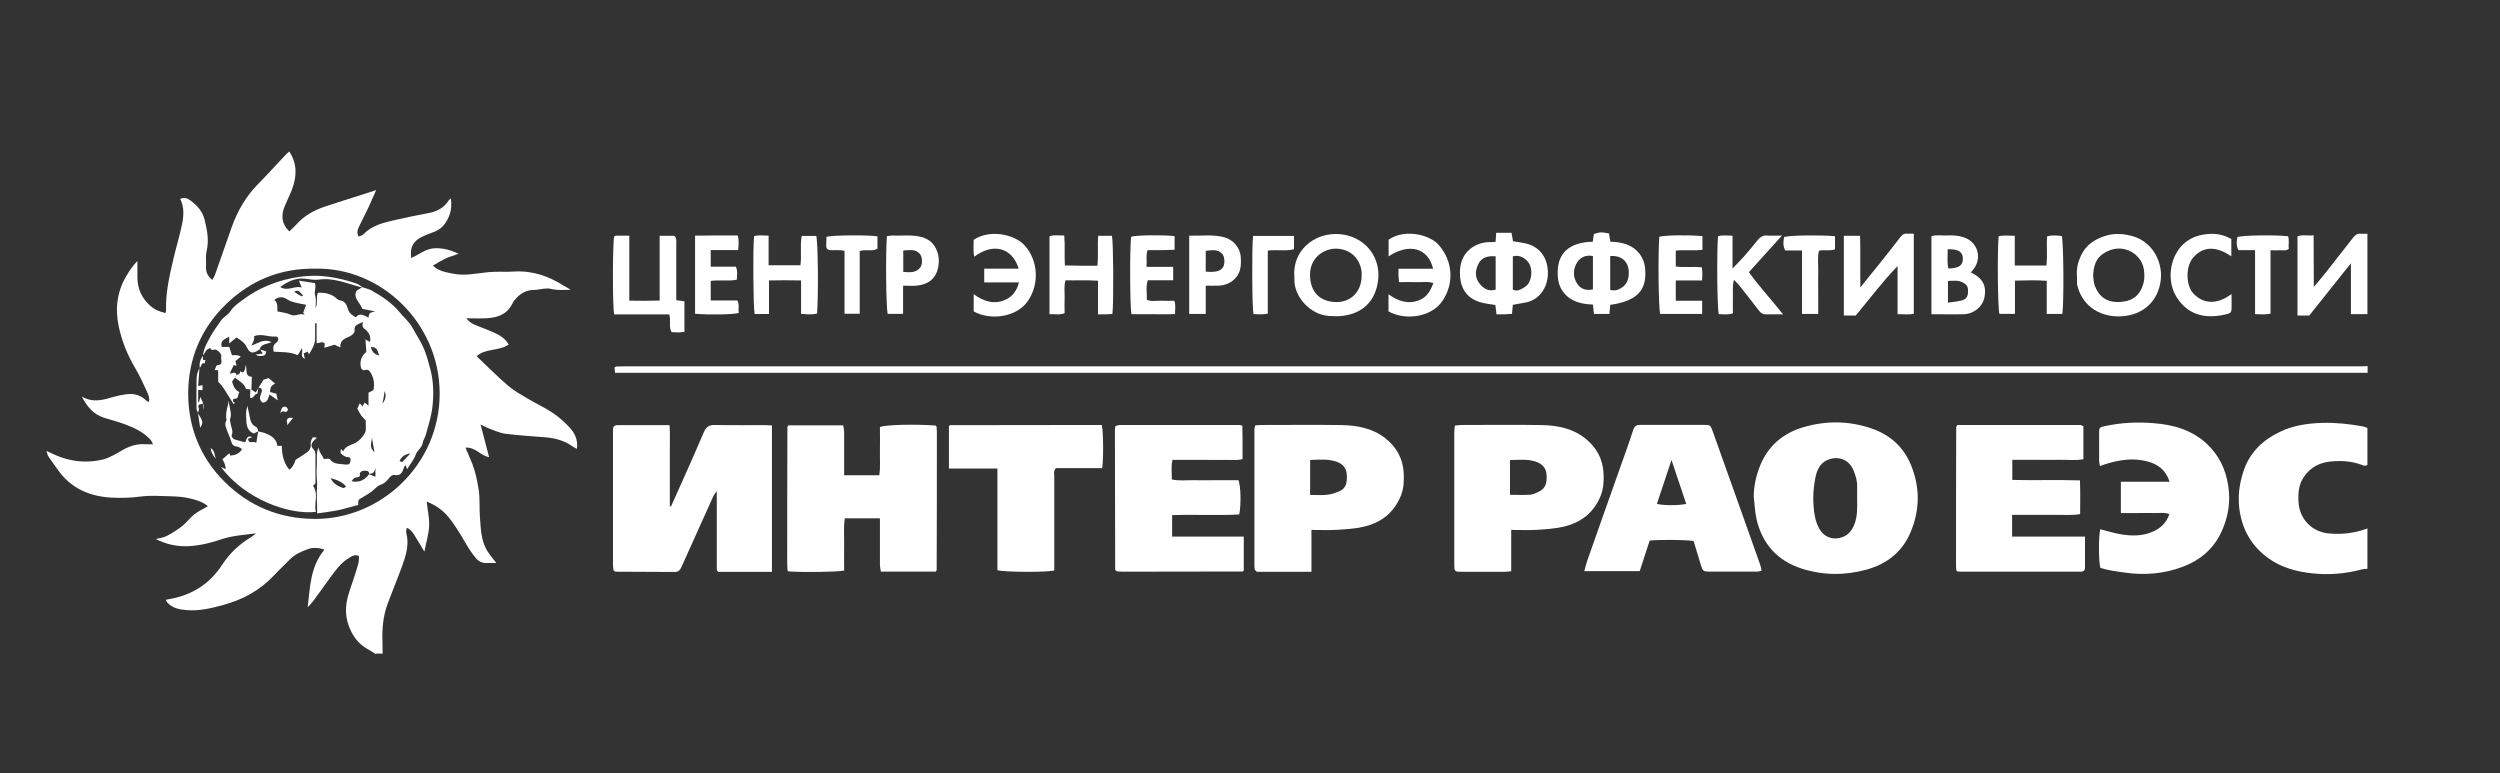 <?xml version="1.0" encoding="UTF-8"?> <svg xmlns="http://www.w3.org/2000/svg" id="_Слой_1" data-name="Слой 1" viewBox="0 0 263.43 81.5"><rect x="0" y="0" width="263.43" height="81.5" fill="#333333" stroke="none"/> <defs> <style> .cls-1 { fill: #fff; } </style> </defs> <path class="cls-1" d="M39.61,68.93c-.24-.15-.48-.31-.73-.45-1.07-.56-1.73-1.43-2.14-2.56-.38-1.07-.35-2.12-.05-3.18,.2-.7,.46-1.38,.68-2.08,.14-.44,.29-.89,.4-1.34,.06-.24,.04-.5,.06-.73-.46-.21-.76,.02-1.05,.2-.86,.5-1.42,1.3-1.99,2.08-.59,.8-1.16,1.62-1.75,2.42-.17,.23-.37,.42-.62,.7,.26-2.18,.28-4.31,1.78-6.08-.64-.21-1.22-.24-1.72-.06-.71,.25-1.42,.56-1.97,1.13-.55,.57-1.14,1.11-1.68,1.69-1.45,1.54-3.24,2.51-5.25,3.06-1.27,.35-2.56,.67-3.89,.56-.76-.06-1.52-.19-2.07-.81-.05-.06-.08-.15-.14-.28,.39-.08,.76-.14,1.11-.23,2.06-.52,3.68-1.7,4.82-3.46,.81-1.24,1.84-2.19,3.09-2.94,.12-.07,.22-.17,.48-.37-1.36,.17-2.55,.25-3.69,.64-1.11,.38-2.26,.65-3.42,.71-1.16,.06-2.32-.17-3.45-.75,.44-.12,.84-.15,1.16-.33,.57-.3,1.12-.64,1.62-1.04,.46-.36,.81-.86,1.27-1.23,.42-.33,.93-.56,1.44-.86-.59-.5-1.3-.68-1.99-.84-.68-.16-1.39-.19-2.09-.21-1-.03-2.02-.1-3,.03-1.06,.15-2.12,.17-3.16,.11-2.23-.14-4.16-.96-5.51-2.84-.36-.5-.73-1-1.07-1.51-.09-.13-.1-.3-.19-.56,.58,.26,1.04,.49,1.52,.66,1.47,.52,2.98,.6,4.5,.22,.39-.1,.76-.3,1.12-.48,.32-.16,.61-.35,.92-.52,.73-.41,1.5-.65,2.36-.59,.23,.02,.46,0,.81,0-.13-.24-.19-.39-.29-.5-.74-.79-1.7-1.24-2.7-1.61-.74-.28-1.51-.46-2.26-.71-1.02-.35-1.68-1.09-2.26-2.2,1.23,.7,2.29,.33,3.35,.03,.45-.13,.91-.22,1.37-.28,.8-.11,1.51,.11,2.1,.69,.06,.05,.14,.08,.25,.14,.11-.53-.13-.95-.32-1.36-.34-.75-.69-1.49-1.11-2.2-.82-1.37-1.4-2.83-1.74-4.38-.41-1.91-.19-3.72,.83-5.41,.31-.52,.66-1.03,1.13-1.52,0,.57,0,1.14,0,1.71,0,1.18,.43,2.16,1.3,2.96,.46,.42,.81,.6,1.66,.82,.02-.11,.07-.22,.06-.33-.05-1.83,.36-3.6,.77-5.36,.29-1.22,.65-2.42,.91-3.65,.18-.89,.26-1.8-.19-2.69,.39-.2,.76-.07,1.06,.15,.7,.51,1.28,1.14,1.5,2,.28,1.11,.5,2.21,.22,3.37-.12,.5-.03,1.05-.06,1.58-.03,.57,.15,1.04,.67,1.44,.09-.18,.2-.33,.26-.5,.59-1.68,1.17-3.36,1.77-5.04,.62-1.73,1.51-3.29,2.83-4.61,.95-.96,1.85-1.97,2.78-2.95,.14-.15,.29-.28,.46-.44,.86,1.3,.8,2.63,.3,3.98-.23,.6-.52,1.18-.77,1.77-.41,.97-.36,1.86,.48,2.68,.26-.26,.53-.49,.75-.74,.82-.94,1.88-1.5,3.03-1.89,1.27-.43,2.56-.82,3.84-1.23,.47-.15,.94-.31,1.53-.5-.17,.38-.31,.69-.44,.99-.13,.29-.25,.59-.39,.88-.32,.66-.65,1.32-.97,1.97-.16,.32-.27,.65-.05,1.06,.18-.08,.39-.11,.51-.24,.9-.95,2.11-1.22,3.31-1.5,1.14-.26,2.28-.5,3.43-.71,.94-.17,1.73-.53,2.25-1.37,.04-.07,.13-.11,.23-.2,.08,.66,.04,1.26-.19,1.84-.33,.83-.85,1.46-1.73,1.74-.36,.12-.71,.27-1.06,.43-.94,.43-1.39,1.13-1.2,2.27,.83-.38,1.52-.98,2.46-1.03,.91-.04,1.73,.21,2.54,.58-.47,.17-.93,.3-1.36,.49-.45,.21-.87,.48-1.36,.76,.6,.59,1.32,.68,2.02,.83,1.29,.29,2.55-.01,3.83-.14,.88-.09,1.77,0,2.65-.06,1.96-.13,3.7,.47,5.32,1.51,.1,.06,.21,.11,.31,.17,.1,.06,.2,.12,.39,.24-.77,0-1.43,.08-2.09-.1-.25-.07-.53-.03-.79-.01-.32,.03-.63,.12-.95,.12-.9,0-1.57,.42-2.1,1.1-.09,.11-.17,.24-.23,.37-.58,1.14-1.6,1.47-2.77,1.52-.64,.03-1.29,0-2.06,0,.31,.43,.65,.59,1.01,.74,.6,.24,1.2,.46,1.79,.72,.65,.28,1.25,.62,1.66,1.3-1.04,.73-2.46,.38-3.38,1.24,1.12,1.06,2.16,2.12,3.29,3.09,.64,.55,1.4,.96,2.13,1.4,.86,.51,1.77,.93,2.6,1.48,.63,.42,1.21,.94,1.73,1.49,.57,.61,.95,1.33,.81,2.3-.2-.11-.37-.19-.52-.3-.84-.59-1.8-.83-2.8-.92-1.4-.12-2.81-.19-4.2-.37-.6-.08-1.17-.35-1.75-.56-.29-.11-.57-.27-.88-.42,.3,1.17,.59,2.28,.9,3.44-.87-.12-1.44-1.08-2.49-1,.26,.61,.51,1.18,.74,1.76,.32,.82,.48,1.67,.63,2.54,.18,1.05,.07,2.11,.16,3.16,.09,1.13,.12,2.29,.7,3.31,.27,.47,.64,.89,1.02,1.39-.34,0-.63-.02-.92,0-.51,.03-.94-.15-1.25-.53-.35-.43-.67-.89-.95-1.37-.59-1.01-1.17-2.02-1.92-2.94-.61-.75-1.37-1.26-2.3-1.64,.1,.88,.3,1.74,.26,2.58-.04,.86-.31,1.71-.5,2.7-.33-.54-.57-.97-.84-1.39-.26-.41-.46-.88-1.02-1.13-.02,.23-.09,.4-.05,.55,.32,1.17,0,2.26-.38,3.33-.49,1.38-1.06,2.72-1.57,4.09-.49,1.31-.61,2.67-.56,4.06,.01,.41,.01,.82,.02,1.23h-.71Zm-6.36-40.62c-3.81-.06-6.9,1.29-9.46,3.77-2.62,2.54-3.95,5.76-3.96,9.37,0,3.58,1.28,6.79,3.85,9.33,2.58,2.55,5.71,3.86,9.41,3.9,7.07,.07,13.27-5.78,13.24-13.25-.03-7.4-6.17-13.26-13.08-13.12Z"></path> <path class="cls-1" d="M249.47,59.93c-.23,.03-.47,.03-.69,.09-1.67,.45-3.37,.57-5.07,.4-1.69-.17-3.34-.6-4.76-1.65-1.67-1.24-2.62-2.86-2.95-4.9-.24-1.52-.04-2.96,.46-4.39,.67-1.89,2.03-3.14,3.78-3.98,1.39-.67,2.9-.89,4.44-.94,1.45-.04,2.87,.11,4.29,.37,.17,.03,.33,.11,.49,.17v3.88c-.22,.17-.45,.06-.66-.02-1.05-.38-2.13-.44-3.22-.33-1.15,.11-2.12,.61-2.8,1.6-.58,.83-.64,1.75-.58,2.69,.11,1.77,1.39,3.12,3.19,3.29,1.39,.13,2.75-.03,4.07-.53v4.24Z"></path> <path class="cls-1" d="M249.47,39.28c-.41,0-.83,0-1.24,0-60.74,0-121.48,0-182.22,0h-1.2c-.02-.22-.04-.4-.06-.56,.1-.05,.15-.1,.2-.1,.35-.01,.71-.02,1.06-.02,60.92,0,121.84,0,182.76,0,.24,0,.47-.01,.71-.02v.71Z"></path> <path class="cls-1" d="M249.47,33.1h-1.75v-5.36c-1.54,1.93-2.96,3.72-4.39,5.51h-1.24v-8.34c.52-.22,1.06-.03,1.7-.12,.02,1.8,0,3.52,.02,5.44,.51-.6,.9-1.05,1.27-1.52,.96-1.22,1.92-2.44,2.87-3.67,.21-.28,.45-.45,.81-.41,.23,.02,.47,0,.7,0v8.47Z"></path> <path class="cls-1" d="M81.34,44.81v15.45c-1.92,0-3.82,0-5.64,0-.1-.09-.12-.11-.14-.13-.01-.02-.03-.06-.03-.08,0-2.7,0-5.4,0-8.29-.19,.26-.29,.36-.35,.49-1.13,2.51-2.26,5.02-3.39,7.53-.13,.28-.3,.49-.66,.49-2.09-.01-4.18-.02-6.27-.03-.05,0-.1-.06-.21-.13-.02-.18-.06-.41-.06-.63,0-4.61,0-9.23,0-13.84,0-.15,0-.29,0-.44,.01-.24,.14-.37,.39-.4,.06,0,.12,0,.18,0,1.76,0,3.53,0,5.39,0,.07,.97,.02,1.9,.03,2.82,0,.97,0,1.94,0,2.91,0,.94,0,1.88,0,2.81,.04,0,.08,.02,.12,.03,.43-.95,.86-1.9,1.28-2.85,.74-1.66,1.48-3.32,2.19-4.99,.22-.52,.53-.76,1.13-.75,1.83,.04,3.65,.01,5.48,.02,.17,0,.34,.02,.56,.03Z"></path> <path class="cls-1" d="M88.95,60.12c-.8,.16-4.3,.2-5.86,.09-.02-.02-.05-.04-.07-.06-.02-.02-.04-.05-.04-.07-.01-.2-.03-.41-.03-.61,0-4.82,0-9.64,.02-14.46,0-.05,.05-.1,.1-.19h5.78c.04,.24,.09,.46,.1,.68,0,1.21,0,2.41,0,3.62v.96c1.27,0,2.46,0,3.7,0,.14-.89,.05-1.74,.07-2.58,.02-.85,0-1.7,0-2.51,.67-.24,3.62-.31,5.86-.15,.02,.02,.05,.04,.07,.06,.02,.02,.04,.05,.04,.07,.01,.2,.03,.41,.03,.61,0,4.82,0,9.64-.02,14.46,0,.05-.05,.1-.1,.19h-5.78c-.04-.24-.09-.46-.1-.68,0-1.32,0-2.65,0-3.97,0-.29,0-.57,0-.96-1.27,0-2.46,0-3.7,0-.15,.95-.05,1.86-.07,2.76-.02,.91,0,1.81,0,2.75Z"></path> <path class="cls-1" d="M184.8,52.46c-.02-1.23,.25-2.4,.72-3.52,.87-2.06,2.47-3.34,4.58-3.95,2.31-.66,4.64-.65,6.94,.1,2.04,.66,3.53,1.95,4.34,3.95,.96,2.37,.92,4.76-.08,7.09-.87,2.04-2.49,3.3-4.61,3.89-2.29,.63-4.58,.62-6.85-.11-2.57-.83-4.14-2.6-4.75-5.2-.17-.73-.19-1.5-.28-2.26Zm10.89,.06c0-.41-.01-.82,0-1.23,.02-.6-.15-1.16-.37-1.7-.5-1.25-1.72-1.6-2.83-1.09-.79,.37-1.07,1.15-1.22,1.94-.25,1.3-.27,2.61-.04,3.93,.09,.51,.26,.96,.5,1.39,.45,.79,1.31,1.14,2.18,.91,.71-.18,1.15-.63,1.44-1.29,.4-.92,.35-1.89,.34-2.85Z"></path> <path class="cls-1" d="M166.94,60.2c.11-.4,.18-.74,.29-1.06,1.13-3.23,2.28-6.45,3.42-9.68,.49-1.38,.99-2.75,1.44-4.14,.14-.42,.33-.55,.75-.55,2.24,.01,4.48,0,6.72,0,.66,0,.68,.03,.92,.7,1.11,3.11,2.22,6.23,3.33,9.34,.56,1.57,1.12,3.14,1.67,4.71,.07,.19,.09,.39,.14,.62-.19,.04-.32,.09-.46,.09-1.68,0-3.36,0-5.04,0-.62,0-.7-.07-.88-.64-.27-.86-.52-1.73-.78-2.58-.7-.14-3.62-.16-4.63-.05-.35,1.07-.7,2.14-1.05,3.22h-5.86Zm7.65-7.1c.75,.17,2.26,.17,3.09,0-.5-1.49-.99-2.96-1.55-4.63-.55,1.67-1.05,3.15-1.54,4.63Z"></path> <path class="cls-1" d="M123.51,54.28v2.26h7.55v3.57s-.04,.05-.06,.06c-.02,.02-.05,.05-.07,.05-4.21,0-8.43,.02-12.64,.02-.18,0-.35-.01-.53-.03-.05,0-.1-.05-.15-.07-.02-.02-.05-.04-.07-.06-.02-.02-.03-.05-.03-.08-.01-4.91-.02-9.81-.03-14.72,0-.11,.03-.23,.05-.38,.17-.04,.33-.12,.5-.12,4.18,0,8.37,0,12.55,0,.08,0,.17,.03,.33,.07,0,.57,.02,1.15,.02,1.73,0,.59,0,1.17,0,1.79-.63,.18-1.25,.07-1.86,.09-.62,.02-1.24,0-1.86,0h-3.66c-.17,.69-.06,1.35-.07,2.06,.8,.18,1.59,.06,2.37,.08,.77,.02,1.53,0,2.3,0h2.35c.25,.62,.29,2.6,.08,3.61-2.32,.12-4.66-.01-7.08,.07Z"></path> <path class="cls-1" d="M219.17,50.63c.05,1.22,.02,2.35,.02,3.54-.86,.15-1.65,.07-2.44,.08-.77,.01-1.53,0-2.3,0h-2.43v2.29h7.68c0,1.16,.01,2.23,0,3.31,0,.24-.15,.37-.39,.39-.12,0-.24,0-.35,0-4.15,0-8.31,0-12.46,0-.09,0-.17-.02-.24-.03-.04-.03-.06-.05-.08-.07-.02-.02-.04-.05-.04-.07-.01-.17-.04-.35-.03-.52,0-4.85,0-9.7,.02-14.54,0-.05,.05-.1,.12-.23,4.28,0,8.61,0,12.93,0,.11,0,.21,.08,.35,.13v3.48c-.81,.15-1.63,.05-2.45,.06-.85,.02-1.71,0-2.56,0h-2.48v2.12c2.38,.06,4.73-.03,7.15,.05Z"></path> <path class="cls-1" d="M159.24,55.84v4.35c-.26,.03-.45,.06-.65,.06-1.53,0-3.06,0-4.6,0-.72,0-.75-.04-.75-.74,0-2.76,0-5.52,0-8.29,0-1.88,0-3.76,0-5.64,0-.23,.04-.45,.06-.73,.27-.03,.5-.07,.72-.07,2.8,0,5.6-.04,8.4,.01,1.63,.03,3.22,.32,4.56,1.36,1.23,.95,1.92,2.2,1.99,3.75,.04,.79,0,1.57-.3,2.33-.72,1.79-2.07,2.83-3.88,3.26-.93,.22-1.91,.28-2.87,.34-.85,.05-1.71,.01-2.68,.01Zm-.13-7.36v3.66c.73,0,1.43,.03,2.12-.01,.31-.02,.61-.18,.9-.31,.82-.37,.89-1.09,.83-1.85-.06-.69-.48-1.1-1.11-1.32-.88-.3-1.78-.19-2.74-.17Z"></path> <path class="cls-1" d="M132.28,44.82c.3-.02,.55-.04,.81-.04,2.74,0,5.48-.03,8.22,.01,1.66,.03,3.28,.31,4.64,1.37,1.2,.93,1.88,2.16,1.96,3.68,.04,.82,.02,1.62-.31,2.42-.73,1.78-2.08,2.82-3.9,3.24-.93,.22-1.91,.27-2.87,.33-.85,.05-1.7,.01-2.64,.01v4.41c-2.02,0-3.95,0-5.75,0-.14-.13-.16-.15-.18-.17-.02-.02-.03-.05-.04-.08-.02-.12-.04-.23-.04-.35,0-4.82,0-9.64,0-14.46,0-.08,.04-.17,.09-.37Zm5.77,7.33c.68,0,1.27,.05,1.85-.02,.42-.05,.84-.2,1.24-.37,.8-.35,.81-1.07,.77-1.79-.04-.66-.43-1.08-1.02-1.3-.93-.34-1.88-.23-2.84-.2v3.68Z"></path> <path class="cls-1" d="M221.28,49.13c-.04-.24-.09-.38-.09-.52,0-1-.01-2,0-3,0-.57,.05-.58,.56-.7,1.71-.38,3.44-.46,5.17-.32,2.08,.16,4.04,.7,5.63,2.19,1.29,1.21,1.99,2.7,2.25,4.45,.25,1.65,0,3.2-.67,4.7-.82,1.85-2.25,3.08-4.1,3.78-2.01,.77-4.1,.93-6.24,.61-.84-.12-1.68-.23-2.47-.48-.19-.69-.2-3.3-.01-4.07,.73,.18,1.45,.41,2.18,.53,1.14,.19,2.29,.2,3.38-.29,.8-.36,1.42-.92,1.72-1.84-.55-.21-1.1-.09-1.64-.11-.59-.02-1.18,0-1.77,0h-1.7v-3.3h5.13c-.39-1.25-1.24-1.85-2.33-2.14-1.53-.41-3.02-.16-4.5,.31-.14,.04-.27,.09-.51,.18Z"></path> <path class="cls-1" d="M111.09,60.12c-1,.2-5.31,.17-5.99-.04v-10.71h-5.11v-4.47s.03-.03,.06-.05c.02-.02,.05-.05,.07-.05,5.1,0,10.2-.02,15.3-.02,.23,0,.46,0,.68,0,.16,.7,.19,3.51,.04,4.55h-4.87c-.29,.3-.18,.61-.18,.89,0,3,0,6,0,9v.9Z"></path> <path class="cls-1" d="M169.67,32.13c-.03,.33-.05,.62-.08,.95h-1.63c-.03-.32-.07-.63-.11-.99-1.21-.04-2.33-.29-3.12-1.31-.57-.75-.64-1.62-.57-2.51,.11-1.29,.88-2.74,3.67-2.8,.04-.27,.08-.55,.12-.81,.61-.21,.76-.22,1.59-.06,.05,.26,.09,.53,.15,.87,1.18,.04,2.31,.27,3.09,1.3,.51,.67,.62,1.43,.59,2.24-.05,1.8-1.15,2.75-3.72,3.12Zm-1.81-5.15c-.84-.17-1.45,.2-1.78,.85-.33,.66-.32,1.42,.12,2.08,.37,.56,.96,.74,1.65,.58v-3.51Zm1.81,0v3.56c.53,.17,.96-.03,1.33-.31,.39-.29,.57-.71,.62-1.21,.11-1.21-.52-2.14-1.95-2.04Z"></path> <path class="cls-1" d="M157.59,25.49c.03-.34,.05-.63,.07-.96h1.61c.06,.32,.11,.6,.16,.89,.48,.08,.97,.14,1.45,.26,1.38,.36,2.29,1.52,2.22,3.27-.06,1.43-.95,2.7-2.42,2.94-.4,.07-.8,.14-1.27,.23-.03,.28-.06,.59-.09,.95-.28,.02-.53,.04-.79,.05-.26,0-.53,0-.84,0-.04-.34-.08-.65-.12-.98-.53-.1-1.09-.14-1.61-.3-1.47-.45-2.23-1.56-2.11-3.47,.13-1.94,1.74-2.91,3.27-2.86,.12,0,.23,0,.45-.02Zm.02,1.52c-.88-.08-1.48,.16-1.78,.71-.49,.91-.36,1.63,.1,2.2,.42,.52,.96,.82,1.67,.6v-3.51Zm1.81,3.51c.41,.2,.74,.02,1.03-.14,.25-.14,.51-.33,.64-.56,.42-.77,.33-1.74-.09-2.24-.43-.5-.95-.73-1.59-.57v3.51Z"></path> <path class="cls-1" d="M201.66,24.64v8.41c-.55,.15-1.09,.04-1.71,.06v-5.07c-1.61,1.65-2.94,3.46-4.41,5.21h-1.25c0-2.81,0-5.58,0-8.4h1.71c.05,1.76,0,3.51,.03,5.43,.73-.9,1.38-1.7,2.02-2.5,.75-.94,1.5-1.88,2.23-2.84,.18-.24,.39-.34,.67-.32,.2,.01,.41,0,.71,0Z"></path> <path class="cls-1" d="M66.31,24.82v6.86c1.08,.02,2.09,.03,3.2-.01v-6.82h1.54c.3,.25,.2,.56,.21,.84,0,1.68,0,3.35,0,5.03v.91c.31,.04,.56,.08,.86,.12v3.22c-.2,.02-.42,.05-.64,.06-.23,0-.47-.02-.71-.03-.34-.58-.04-1.23-.25-1.87h-5.8c-.19-.82-.17-7.55,0-8.22,.07-.03,.15-.08,.23-.08,.41,0,.82,0,1.36,0Z"></path> <path class="cls-1" d="M218.86,29.26c-.09-.98,.11-1.69,.45-2.4,.53-1.08,1.46-1.68,2.55-2.01,.96-.3,1.94-.24,2.94,.06,2.11,.64,3.23,2.88,2.83,4.94-.39,2.05-1.89,3.3-3.96,3.47-2.23,.18-4.14-.97-4.72-3.04-.03-.11-.08-.22-.09-.34-.01-.29,0-.59,0-.68Zm1.69-.28c.05,.37,.05,.77,.18,1.12,.41,1.12,1.25,1.81,2.68,1.72,1.35-.09,2.12-.73,2.46-2.01,.11-.41,.1-.88,.05-1.31-.2-1.71-2.03-2.76-3.63-2.12-1.18,.47-1.68,1.25-1.73,2.61Z"></path> <path class="cls-1" d="M136.38,29.03c-.14-2.99,2.62-4.82,5.34-4.28,2.26,.45,3.75,2.4,3.5,4.73-.22,2.03-1.44,3.55-3.81,3.81-.46,.05-.93,.03-1.39,0-1.91-.12-3.62-1.95-3.63-3.78,0-.18,0-.35,0-.48Zm7.1-.02c.07-1.28-.86-2.8-2.72-2.81-1.24,0-2.76,.93-2.72,2.83,.03,1.53,.84,2.76,2.74,2.8,1.56,.03,2.71-1.1,2.7-2.82Z"></path> <path class="cls-1" d="M215.67,33.08v-3.49c-1.12-.09-2.19-.04-3.35-.02v3.5h-1.64c-.17-.58-.23-6.39-.08-8.17,.53-.13,1.07-.07,1.7-.05v3.13h3.33c.13-1,0-2.02,.08-3.08,.53-.14,1.04-.09,1.54-.03,.2,.61,.24,7.11,.06,8.21h-1.65Z"></path> <path class="cls-1" d="M207.68,28.71c1.24,.59,1.66,1.4,1.43,2.6-.19,1-1.11,1.77-2.21,1.8-1.11,.03-2.23,0-3.38,0v-8.21c.52-.19,1.08-.06,1.62-.09,.62-.03,1.23,0,1.83,.21,1.43,.5,1.92,2.16,.97,3.36-.07,.09-.14,.18-.26,.32Zm-2.42,3.18c.51-.07,.94-.11,1.36-.21,.53-.12,.71-.35,.75-.83,.05-.61-.1-.88-.62-1.12-.48-.23-.96-.13-1.49-.13v2.29Zm-.03-5.62c.02,.71-.09,1.37,.08,2.02,1.13-.02,1.54-.33,1.52-1.07-.02-.69-.48-.98-1.6-.96Z"></path> <path class="cls-1" d="M81.04,33.09h-1.52c-.15-.64-.2-6.96-.06-8.21,.47-.13,.96-.06,1.53-.05v3.12h3.35c.15-1.02-.06-2.05,.14-3.09h1.53c.18,.6,.24,5.9,.09,8.17-.53,.15-1.07,.09-1.69,.04v-3.52c-1.16-.03-2.23-.02-3.38,0v3.54Z"></path> <path class="cls-1" d="M115.71,24.85h1.46c.15,.65,.19,6.9,.05,8.23-.24,.01-.5,.04-.75,.04-.23,0-.46,0-.77,0v-3.54c-1.19-.08-2.29-.02-3.42-.04-.19,.61-.08,1.2-.1,1.77-.02,.56,0,1.11,0,1.69-.53,.22-1.04,.07-1.59,.11v-8.21c.47-.19,.96-.06,1.55-.09,.1,1.03,0,2.05,.07,3.16,.57,.01,1.12,.02,1.66,.03,.56,0,1.12,0,1.76,0,.13-1.04,0-2.07,.09-3.16Z"></path> <path class="cls-1" d="M102.6,32.82v-1.82c1.07,.77,2.16,1.13,3.37,.57,.74-.34,1.17-.94,1.4-1.81h-3.66v-1.45h3.63c-.68-2.23-2.69-2.76-4.68-1.26-.14-.62-.05-1.21-.06-1.78,1.71-1.15,4.33-.58,5.39,.61,1.37,1.54,1.59,4.01,.3,5.86-1.16,1.67-3.87,2.07-5.68,1.08Z"></path> <path class="cls-1" d="M146.32,27.02v-1.76c1.65-1.16,4.28-.58,5.28,.55,1.48,1.68,1.67,4.04,.37,5.93-1.16,1.7-3.93,2.06-5.66,1.07v-1.8c1.02,.72,2.05,1.09,3.23,.62,.7-.28,1.11-.77,1.5-1.8-.6-.2-1.21-.07-1.8-.1-.59-.02-1.17,0-1.82,0-.02-.26-.05-.49-.06-.71-.01-.2,0-.4,0-.7h3.65c-.53-2.21-2.51-2.74-4.69-1.31Z"></path> <path class="cls-1" d="M187.9,33.12c-.71,0-1.3-.01-1.88,0-.31,0-.49-.16-.66-.37-.7-.9-1.4-1.81-2.11-2.7-.14-.17-.31-.32-.54-.56-.19,.68-.09,1.26-.11,1.83-.02,.56,0,1.11,0,1.69-.51,.2-1.01,.08-1.49,.1-.17-.64-.22-6.55-.08-8.22,.47-.14,.96-.06,1.53-.05v3.46c.5-.53,.87-.9,1.22-1.29,.48-.55,.95-1.12,1.41-1.69,.27-.34,.58-.55,1.05-.5,.46,.04,.93,0,1.53,0-1.22,1.34-2.33,2.58-3.49,3.86,1.11,1.52,2.36,2.88,3.61,4.45Z"></path> <path class="cls-1" d="M127.05,33.08h-1.74v-8.25c1.24,.04,2.43-.14,3.62,.15,1,.24,1.75,1.1,1.81,2.11,.03,.44,.04,.89-.07,1.31-.25,.98-1.14,1.64-2.22,1.7-.44,.02-.88,0-1.4,0v2.98Zm0-4.46c1.03,.1,1.56-.05,1.83-.47,.21-.34,.18-1.12-.1-1.41-.49-.52-1.1-.37-1.73-.31v2.2Z"></path> <path class="cls-1" d="M95.16,30.1v2.97h-1.62c-.17-.6-.23-6.07-.09-8.18,.18-.02,.38-.08,.57-.07,1.02,.04,2.05-.11,3.07,.15,1,.26,1.54,.94,1.77,1.88,.1,.42,.08,.89,0,1.31-.26,1.32-1.19,1.84-2.28,1.94-.43,.04-.87,0-1.42,0Zm.03-1.45c.72,.06,1.37,.11,1.81-.51,.24-.34,.19-1.11-.09-1.41-.49-.53-1.1-.35-1.73-.34v2.26Z"></path> <path class="cls-1" d="M123.77,24.89v1.43c-.51,.02-.97,.03-1.43,.04-.47,0-.94,0-1.42,0-.2,.58-.05,1.13-.11,1.76h2.81v1.41h-2.68c-.22,.7-.07,1.37-.1,2.06,.49,.21,.99,.08,1.47,.1,.47,.02,.94,0,1.43,0,.16,.46,.09,.89,.07,1.4-.79,.04-1.55,.02-2.3,.02-.76,0-1.53,0-2.28,0-.18-.69-.19-7.41-.03-8.17,.61-.17,3.4-.2,4.58-.06Z"></path> <path class="cls-1" d="M179.39,24.88v1.44c-.92,.13-1.85-.02-2.81,.09v1.67c.89,.14,1.8-.02,2.75,.09,.02,.24,.05,.46,.05,.69,0,.2-.01,.4-.03,.69h-2.77v2.14h2.78v1.39h-4.42c-.18-.6-.24-6.04-.1-8.13,.6-.17,3.03-.21,4.54-.07Z"></path> <path class="cls-1" d="M73.24,33.06v-8.23c.77,0,1.52-.02,2.27-.02,.73,0,1.46,0,2.23,0,.14,.52,.09,1,.04,1.54h-2.89v1.75h2.65c.21,.47,.11,.9,.1,1.37-.9,.19-1.82,0-2.75,.13v2.06h2.81c.25,.48,.06,.91,.15,1.32-.69,.17-3.12,.21-4.61,.08Z"></path> <path class="cls-1" d="M235.12,25.2v1.81c-1.64-1.12-2.98-1.05-4.01,.12-.82,.93-.81,2.95,.04,3.83,1.06,1.09,2.5,1.15,3.99,.02,0,.44,.01,.8,.01,1.16,0,.81,0,.86-.76,1.02-2.02,.43-3.83,.07-5.05-1.87-1.33-2.1-.55-5.92,2.68-6.54,1.05-.2,2-.17,3.1,.43Z"></path> <path class="cls-1" d="M193.36,24.88v1.39c-.54,.21-1.11,.01-1.69,.15-.18,.7-.06,1.43-.08,2.15-.02,.76,0,1.53,0,2.29s0,1.45,0,2.22h-1.71v-6.69h-1.77c-.27-.54-.2-.98-.11-1.42,.65-.18,3.86-.22,5.37-.08Z"></path> <path class="cls-1" d="M237.61,26.36h-1.74c-.27-.5-.19-.95-.1-1.39,.64-.18,3.85-.23,5.33-.08,.14,.44,.02,.91,.07,1.34-.33,.24-.67,.12-.98,.14-.29,.02-.57,0-.94,0v6.68c-.56,.12-1.04,.07-1.63,.05-.01-1.14,0-2.24,0-3.35,0-1.08,0-2.17,0-3.39Z"></path> <path class="cls-1" d="M88.99,33.07v-6.64c-.52-.12-.99-.05-1.45-.07-.33-.01-.49-.16-.48-.49,0-.32,.02-.63,.03-.92,.71-.18,4.34-.2,5.37-.05v1.3c-.56,.35-1.22,.02-1.87,.26v6.6h-1.61Z"></path> <path class="cls-1" d="M132.04,24.86h4.31v1.4c-.89,.24-1.8,.01-2.76,.15v6.64c-.55,.11-1.04,.07-1.51,.04-.15-.68-.18-7.19-.04-8.24Z"></path> <path class="cls-1" d="M27.41,36.8s-.06,0-.08,.03c-.64,.46-.99,.44-1.31-.22-.25-.52-.65-.77-1.1-1.05-.24,.2-.46,.38-.77,.63v-.72c-.39,.27-1,.35-.78,1.09h.79c.09,.27,.18,.57,.28,.87,.48-.03,.73,0,.93,.15-.19,.16-.38,.32-.56,.47,.04,.19,.08,.35,.11,.51-.08-.03-.16-.06-.28-.11-.14,.29-.28,.59-.43,.9,.29,.04,.58-.28,.71,.14-.05,.1-.1,.2-.15,.3-.11,.16-.34,.36-.3,.48,.13,.41,.29,.84,.76,1.04-.21,.23,.01,.74-.57,.71-.13,0-.21,.33,.1,.42-.06,.05-.11,.11-.15,.14-.26-.42-.51-.82-.76-1.22-.24-.39-.49-.78-.86-1.14v-1.21c-.14,0-.22-.01-.37-.02,.1-.2,.18-.51,.27-.51,.7-.03,.36-.58,.42-.86,.07-.31-.2-.56-.5-.75-.21-.13-.55,.19-.65-.21-.12,.07-.27,.11-.36,.2-.16,.19-.28,.42-.42,.63h.01c.05-.74,.44-1.38,.78-2.02,.3-.57,.7-1.08,1.06-1.61,.02-.02,.04-.05,.05-.07,.26-.41,.75-.58,1.02-1.02,.26-.43,.73-.76,1.15-1.08,1.82-1.39,3.87-2.2,6.16-2.53,2.07-.29,4.01,.06,5.94,.71,.24,.08,.44,.26,.65,.4-.06,0-.12,0-.18-.01-1.45-.38-2.85-1.02-4.42-.8-.48,.07-.99-.04-1.48-.09-.98-.11-1.78,.29-2.6,.87,.81,.51,1.51-.18,2.27,.06-.11-.29-.18-.46-.29-.73,.63,.1,1.17,.18,1.68,.26,.18,.46-.11,.86,.03,1.31,.13,.41,.04,.89,.05,1.33,.24-.53,.03-1.1,.23-1.62q1.04-.06,1.74,.41c.19,.13,.37,.36,.57,.38,.56,.07,.74,.49,.85,.89,.14,.49,.47,.69,.84,.9,.45-.53,.86-.19,1.33,.04,.06-.19,.06-.39,.16-.47,.14-.11,.34-.12,.56-.18-.52-.11-.99-.21-1.36-.28-.27-.71-1.03-1.17-.59-1.92,.22-.13,.4-.25,.59-.36,.33,.12,.68,.19,.98,.35,1.08,.61,2.12,1.29,2.91,2.25,.48,.58,1.07,1.06,1.43,1.73,.37,.7,.83,1.36,1.14,2.08,.31,.72,.51,1.49,.71,2.25,.34,1.29,.36,2.62,.22,3.93-.11,.99-.43,1.96-.69,2.93-.08,.31-.29,.59-.34,.9-.08,.52-.58,.75-.74,1.24-.16,.48-.52,.9-.9,1.52-.08-.21-.12-.31-.17-.44-.08,.12-.14,.18-.16,.25-.16,.5-.34,.95-1.03,.8-.13-.03-.35,.1-.45,.22-.28,.33-.52,.66-.98,.81-.38,.12-.65,.5-.99,.75-.35,.26-.73,.45-1.1,.68-.28,.18-.28,.17-.27,.69-.68,.18-1.38,.4-2.09,.55-.71,.15-1.43,.23-2.24,.35-.01-.63,0-1.21-.04-1.78-.03-.57,.08-1.14,.02-1.71-.07-.58-.03-1.17-.01-1.76,.02-.57-.09-1.15,.19-1.72,0,.5,.38,.81,.54,1.24,.21,0,.55-.09,.63,.01,.35,.49,.84,.48,1.35,.54,.58,.07,.77,.07,.82-.32,.03-.2,.08-.45-.33-.44-.22,0-.48-.21-.67-.38-.07-.06-.02-.27-.01-.42,0,0,.03-.02,.05-.03,.06,.06,.11,.13,.2,.23,.27-.64,.97-.66,1.46-1,.42-.29,.68-.62,.88-1.04,.04-.08,.03-.17,.05-.26,0-.01-.01-.74-.01-.75,0-.06,0-.12,0-.18,.1-.56-.2-1.01-.37-1.5,.08-.12,.15-.24,.27-.41,.13,.11,.23,.2,.39,.34v-1.38c.2-.1,.35-.18,.52-.27,.13-.65,.06-1.27-.3-1.85-.13-.2-.24-.36-.56-.27-.3,.09-.45-.11-.49-.44-.08-.65,.18-1.13,.6-1.47-.03-.46-.06-.86-.09-1.31,.2,.11,.32,.18,.48,.26,.12-.6-.13-1.05-.57-1.37-.26-.19-.24-.4-.19-.74-.43,.26-.98,.26-.86,.96,.02,.1-.2,.41-.49,.55-.46,.22-1.08,.37-1.02,1.18-.29-.13-.46-.22-.62-.29-.34,.11-.67,.21-1.06,.33,.01-.19,.02-.31,.04-.45-.25-.29-.53-.03-.86-.04v-2.1h-.16c0,.57,.02,1.14,0,1.72-.01,.25-.09,.5-.19,.73-.13,.3-.31,.57-.45,.83-.02-.05-.07-.15-.14-.3-.15,.07-.29,.14-.43,.21,.05,.19,.08,.35,.14,.57-.56-.26-.18-.69-.31-1.12-.19,.31-.32,.53-.45,.73-.79-.38-1.64-.31-2.53-.37-.08-.36-.11-.68,.29-.97,.31-.22,.21-.66-.09-.63-.76,.08-1.52-.37-2.28-.02q.13,.26-.27,.98c.7-.24,1.3-.76,2.12-.37-.48,.23-1.1,.16-1.25,.77l.02-.02Zm11.48,13.12c-.02-.32-.21-.3-.47-.32-.32-.03-.53,.22-.51,.33,.06,.26-.08,.34-.23,.35-.3,.02-.49,.15-.62,.43,.8,.17,1.37-.13,1.83-.74,.23,.09,.47,.19,.67,.27v-.98c-.05,.42-.21,.68-.67,.66Zm-6.63-17.8c-.55-.11-.92-.17-1.28-.27-.25-.07-.5-.16-.71-.3-.48-.31-.85-.32-1.38,.05,.44,.32,.31,.8,.34,1.21,.47,.11,.97,.15,1.39,.35,.52,.26,1.01-.25,1.49,.03-.07-.1-.13-.19-.16-.24,.1-.26,.19-.5,.31-.83Zm2.58,18.26c.3,.65,.82,.86,1.34,1.05,.06,.02,.17-.09,.29-.16-.43-.51-.96-.7-1.63-.89Zm8.42-2.62c-.4,.1-.9,.21-1.16,.82,.16,.06,.29,.11,.28,.11,.35-.37,.64-.67,.88-.93Zm-3.3-10.3c-.23-.76-.35-.87-.88-.9,.1,.46,.33,.78,.88,.9Zm-.5,10.18c-.11-.62-.19-1.08-.28-1.55,.02,.48-.36,1.01,.28,1.55Zm1.07-6.42c-.04,.26-.07,.45-.1,.64-.03,.17-.07,.34-.13,.66q.5-.6,.24-1.3Zm-8.73-9.98s.08-.09,.12-.14c-.27-.17-.4-.7-.93-.35,.3,.18,.55,.33,.81,.49Z"></path> <path class="cls-1" d="M27.22,45.46c.25,.07,.52,.1,.76,.2,.61,.25,1.16,.58,1.25,1.32h.46c.02,.91,.19,1.78,.79,2.51q.41-.23,.68-1.05c.4-.26,.78-.48,1.13-.73,.3-.21,.49-.48,.45-.89-.02-.22,.06-.47,.17-.66,.05-.1,.27-.11,.48-.02-.09,.08-.18,.15-.26,.23-.34,.32-.42,.66-.1,.97,.21,.21,.21,.4,.21,.62,0,.85,0,1.7,0,2.56,0,.22,.08,.48-.22,.61-.02,0-.03,.09,0,.11,.55,.87,.05,1.81,.26,2.7-2.91,.32-7.48-1.36-10-4.73,.24,.11,.36,.17,.5,.23q.01-.5-.35-1.04c.25-.22,.5-.43,.74-.65,0,0,.03,.1,.08,.26,.49-.05,.93-.15,1.26-.69-.21-.11-.37-.26-.54-.27-.36-.02-.51-.2-.6-.52-.1-.36-.28-.7-.4-1.06-.12-.37-.37-.74-.11-1.16,.01-.02,.01-.06,0-.09-.13-.69,.12-1.34,.27-2.01-.04,.66,.37,1.29,.11,1.98-.04,.12,.04,.28,.06,.42,.04,.42,.32,.81,.11,1.26-.04,.09,.12,.35,.24,.4,.37,.14,.77,.22,1.19,.34,.15-.39,.22-.79,.73-.55-.15,.06-.28,.12-.43,.18,.06,.65,.59,.14,.86,.44,.08-.45,.14-.85,.21-1.24l-.02,.02Z"></path> <path class="cls-1" d="M27.23,40.87c.16-.25,.32-.51,.53-.85,.11-.04,.33-.11,.54-.18,.25,.21,.48,.41,.7,.59-.36,.12-.56,.4-.54,.88,.22,.06,.44,.11,.66,.17,.04,.19,.08,.38,.15,.71-.35-.25-.59-.42-.87-.62-.14,.36-.17,.82-.71,.86-.38-.26-.34-.58-.17-.97,.11-.25,.18-.61-.32-.61l.02,.02Z"></path> <path class="cls-1" d="M26.37,41.04c-.17-.03-.45-.03-.48-.11-.18-.58-.73-.77-1.12-1.13,.05-.1,.1-.2,.15-.3,.22-.03,.4-.11,.37-.38,.15,.08,.33,.22,.44-.01,.09-.17,.11-.38,.18-.67,.13,.54-.12,1.25,.63,1.26-.02,.47-.03,.91-.05,1.35-.04,0-.07,0-.11,0Z"></path> <path class="cls-1" d="M21.02,38.74c-.05,.62-.09,1.23-.14,1.93,.18-.03,.3-.05,.46-.08v.52c-.14,0-.27-.01-.46-.02v1.28h.09c.05-.17,.09-.34,.14-.54q.41,.78,.39,1.37c-.05-.24-.07-.32-.09-.39-.02-.08-.03-.17-.04-.27-.28,.07-.6,.04-.42,.5,.05,.13-.06,.32-.1,.49l.02-.02c-.06-.15-.16-.29-.16-.44-.01-1.01-.02-2.02,0-3.03,0-.45,.08-.89,.34-1.27h-.02Z"></path> <path class="cls-1" d="M27.23,45.45c-.15,.07-.3,.14-.49,.23-.89-.37-.77-1.23-.81-2.01-.02-.31,.08-.63,.13-.91,.08,.39,.2,.8,.26,1.21,.07,.47,.24,.82,.7,1.04,.11,.05,.14,.29,.2,.45l.02-.02Z"></path> <path class="cls-1" d="M38.2,42.83c.17,.49,.47,.95,.37,1.5-.17-.18-.35-.34-.49-.53-.16-.22-.27-.47-.43-.74,.07-.15,.15-.33,.26-.56,.11,.13,.2,.23,.29,.33Z"></path> <path class="cls-1" d="M26.37,41.04s.07,0,.11,0c.15,.11,.31,.22,.47,.32,.11-.18,.2-.34,.29-.5,0,0-.02-.02-.02-.02-.04,.22-.06,.64-.11,.64-.34,.03-.36,.57-.76,.43,0-.3,.02-.59,.03-.89Z"></path> <path class="cls-1" d="M27.39,36.82c.23,.07,.46,.15,.67,.21-.04,.4-.26,.46-.5,.48-.2,.02-.41,.01-.63-.15,.25-.03,.49-.06,.76-.1-.09-.15-.19-.31-.29-.46l-.02,.02Z"></path> <path class="cls-1" d="M29.52,43.55c.07-.21,.11-.43,.23-.61,.05-.08,.27-.12,.37-.07,.11,.04,.21,.2,.22,.32,0,.07-.21,.25-.25,.23-.25-.14-.4-.07-.58,.14Z"></path> <path class="cls-1" d="M20.84,43.52c.56,.85,.6,1.02,.25,1.56-.08-.56-.16-1.06-.23-1.57l-.02,.02Z"></path> <path class="cls-1" d="M22.74,48.35q-.48-.56-.55-1.14c.46,.27,.4,.75,.55,1.14Z"></path> <path class="cls-1" d="M21.04,38.76c-.04-.46,.03-.88,.35-1.24h-.01c.09,.13-.19,.5,.27,.42-.03,.12-.06,.24-.09,.35-.42-.13-.29,.38-.53,.45h.02Z"></path> <path class="cls-1" d="M30.27,44.79c.05-.25-.22-.58,.17-.75,.12-.05,.28,0,.43,0-.22,.28-.4,.51-.59,.76Z"></path> </svg> 